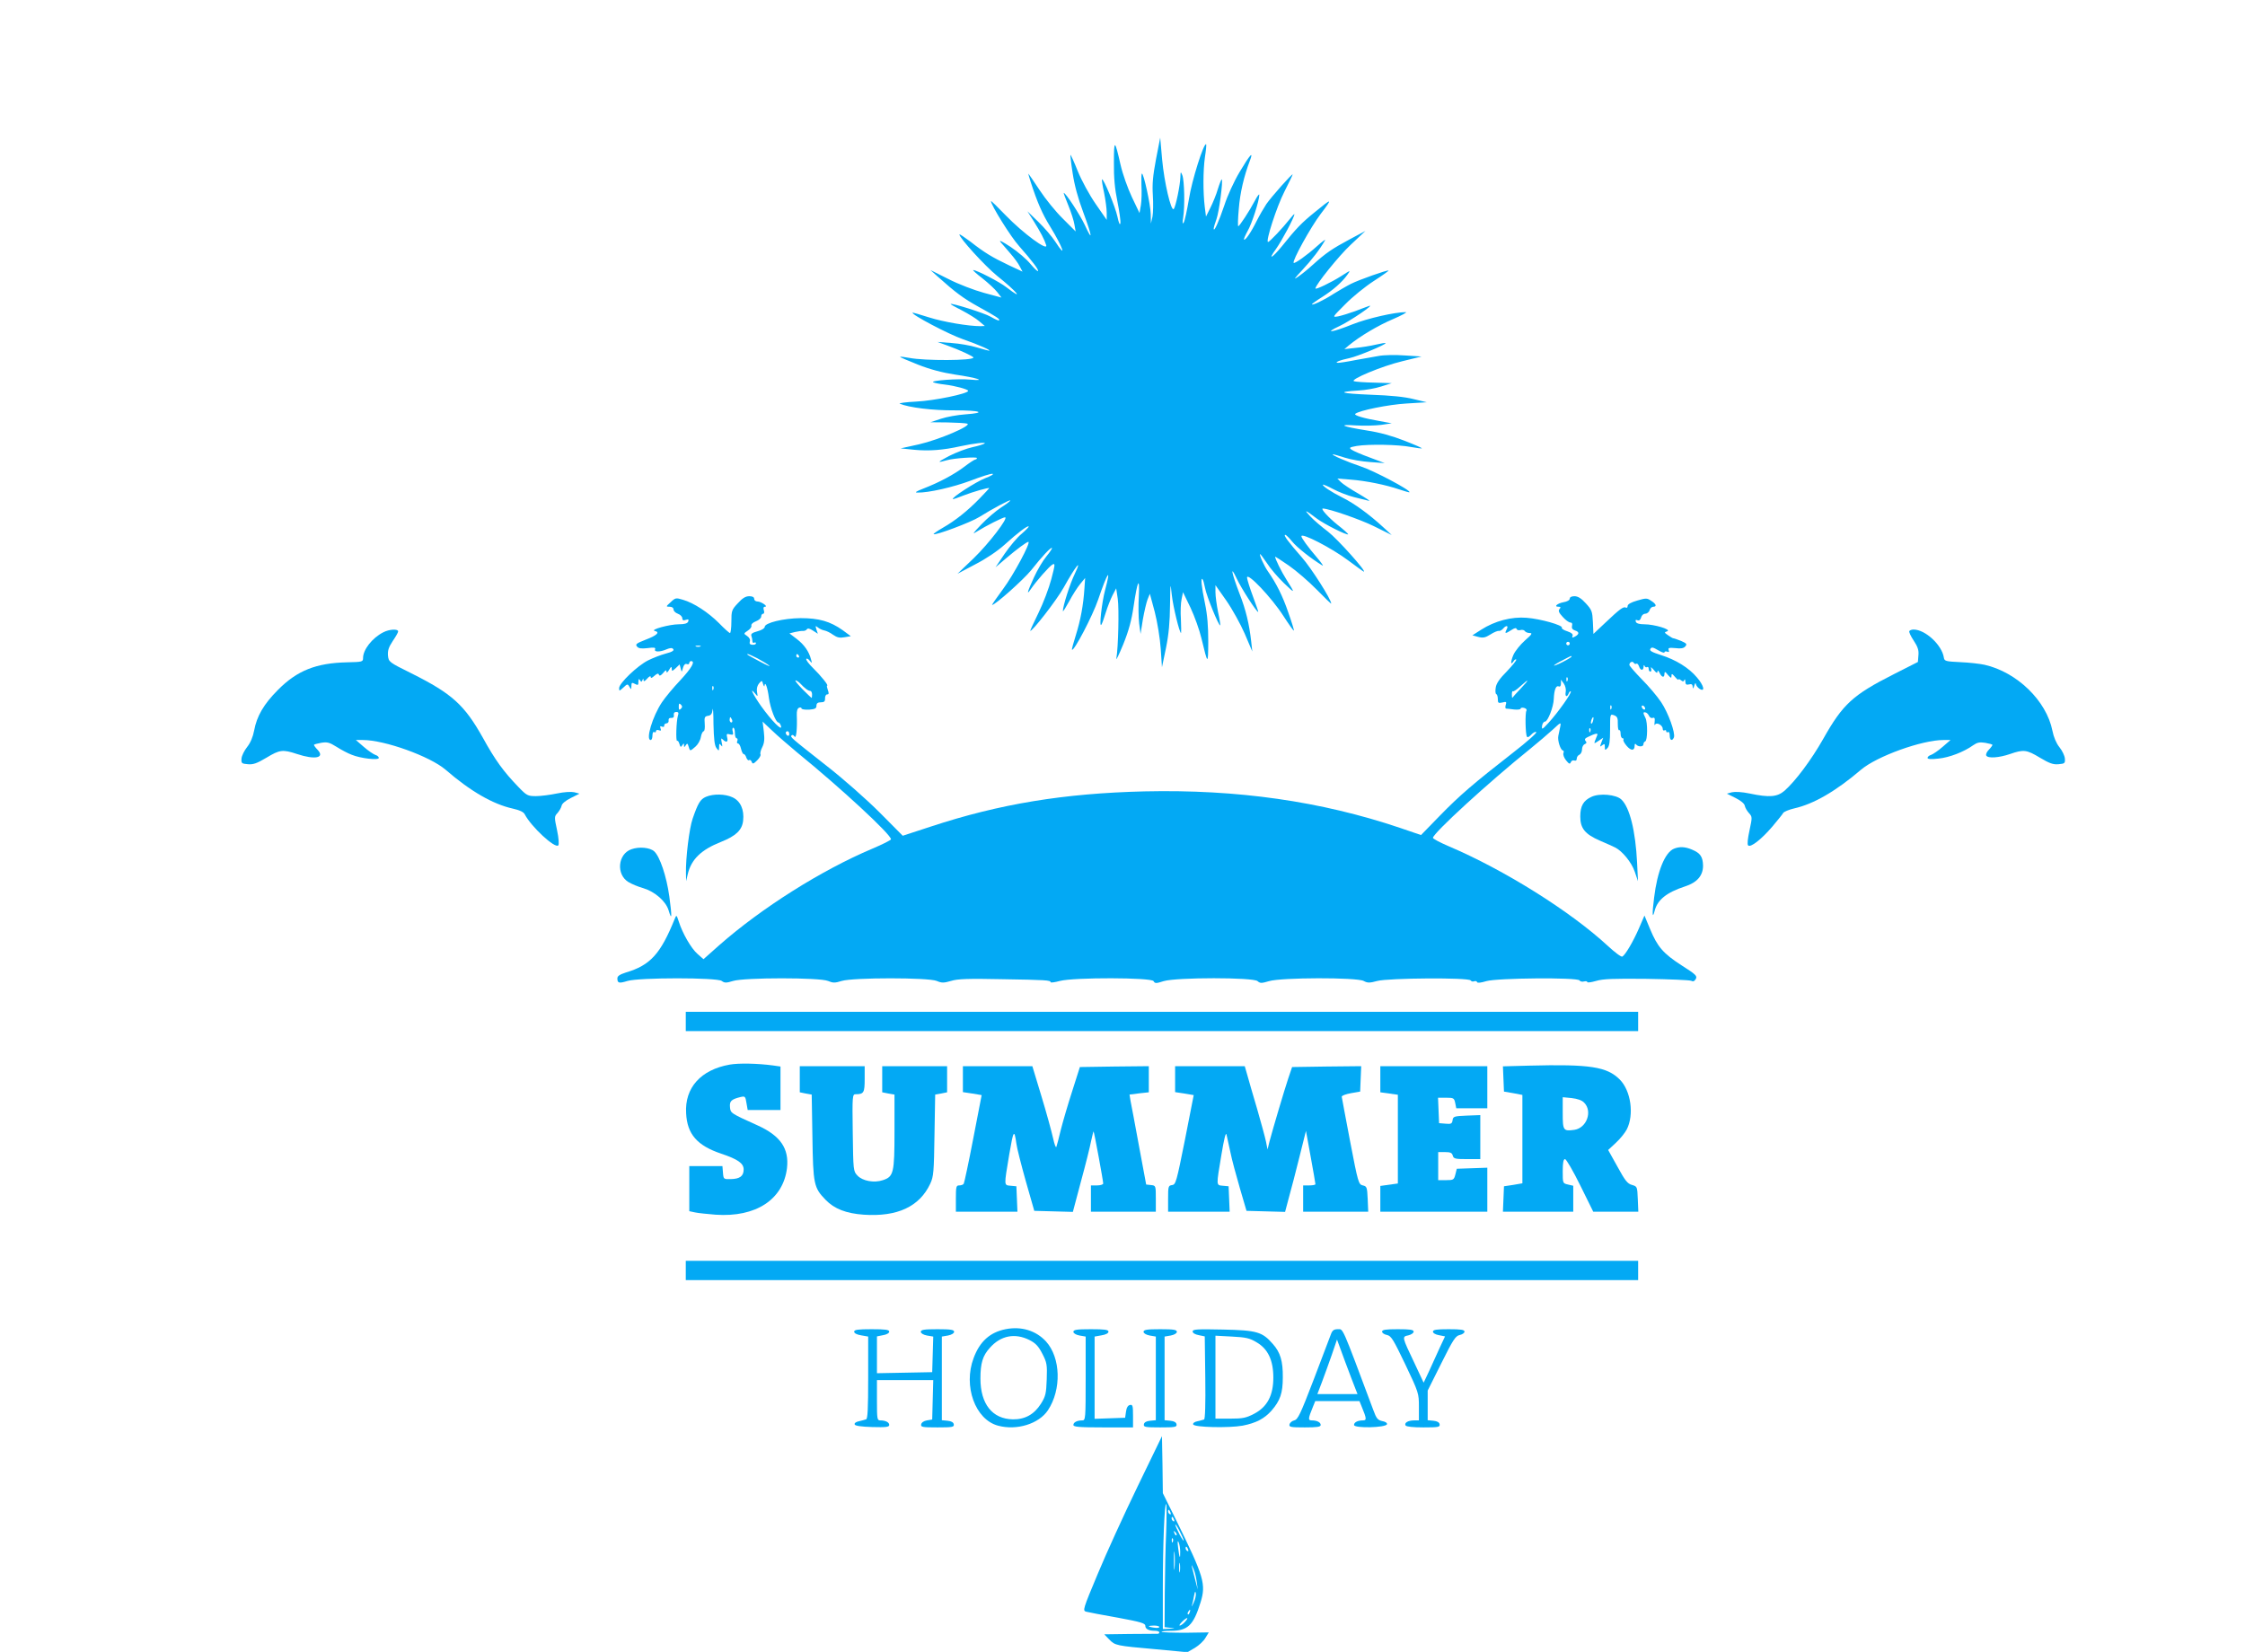 <?xml version="1.0" standalone="no"?>
<!DOCTYPE svg PUBLIC "-//W3C//DTD SVG 20010904//EN"
 "http://www.w3.org/TR/2001/REC-SVG-20010904/DTD/svg10.dtd">
<svg version="1.0" xmlns="http://www.w3.org/2000/svg"
 width="1280pt" height="942pt" viewBox="0 0 1280 942"
 preserveAspectRatio="xMidYMid meet">
<g transform="translate(0,942) scale(0.1,-0.1)"
fill="#03a9f4" stroke="none">
<path d="M6591 8512 c-18 -96 -22 -142 -18 -205 3 -45 2 -100 -2 -122 l-9 -40
-1 54 c-1 53 -40 231 -50 231 -4 0 -4 -30 -3 -66 2 -37 1 -88 -3 -113 l-8 -46
-43 90 c-24 51 -53 132 -65 185 -33 146 -38 147 -38 14 -1 -86 5 -151 20 -223
11 -55 19 -111 17 -124 -3 -14 -9 1 -17 38 -12 56 -80 220 -88 212 -2 -2 3
-36 12 -76 8 -40 15 -91 15 -114 l0 -41 -63 91 c-36 52 -80 133 -102 187 -21
53 -40 94 -42 93 -1 -2 4 -49 13 -106 10 -67 31 -144 60 -221 52 -140 56 -175
9 -73 -27 58 -109 183 -120 183 -2 0 10 -32 26 -71 16 -39 32 -89 35 -110 l7
-39 -73 73 c-40 39 -100 113 -132 162 -33 50 -62 92 -64 94 -2 2 3 -18 12 -45
38 -118 68 -186 111 -255 73 -119 99 -194 29 -86 -18 28 -62 79 -96 112 l-62
60 35 -55 c40 -64 62 -106 72 -138 11 -38 -132 68 -231 170 -46 48 -84 85 -84
81 0 -22 113 -204 161 -257 74 -84 113 -135 107 -142 -3 -2 -22 16 -43 41 -20
25 -71 69 -113 97 -49 32 -69 42 -57 27 12 -13 37 -43 57 -66 20 -23 44 -55
52 -72 l16 -30 -77 36 c-97 46 -141 73 -220 135 -35 26 -63 45 -63 41 1 -21
145 -179 215 -236 114 -91 159 -147 53 -65 -38 30 -170 98 -189 98 -5 0 18
-21 52 -47 34 -27 72 -62 85 -79 l24 -31 -100 27 c-55 15 -147 50 -203 79
l-102 51 40 -36 c104 -93 147 -125 235 -174 102 -56 123 -70 116 -77 -2 -3
-24 7 -48 21 -36 21 -228 81 -228 72 0 -2 30 -19 66 -37 36 -19 80 -46 97 -61
l32 -27 -25 -1 c-69 0 -211 24 -293 50 -50 16 -92 28 -94 27 -9 -10 205 -123
286 -151 92 -32 166 -65 150 -66 -4 0 -35 9 -70 19 -35 11 -100 22 -144 25
l-80 6 55 -20 c72 -26 150 -62 150 -69 0 -18 -278 -19 -365 -2 -27 5 -51 8
-53 6 -2 -2 44 -21 101 -44 71 -28 140 -46 212 -57 124 -18 185 -38 90 -29
-71 7 -233 -5 -214 -15 8 -4 37 -10 66 -13 58 -7 133 -27 133 -36 0 -16 -193
-56 -295 -61 -60 -3 -103 -9 -95 -12 51 -22 188 -39 313 -38 148 0 186 -14 60
-23 -43 -3 -105 -14 -138 -25 l-60 -20 97 -1 c53 -1 104 -4 113 -7 28 -11
-162 -92 -276 -118 l-104 -23 78 -8 c83 -8 164 -2 262 20 79 17 150 25 139 16
-5 -4 -36 -14 -69 -21 -33 -7 -94 -30 -135 -51 -68 -36 -70 -40 -9 -23 37 11
169 20 169 12 0 -4 -4 -8 -8 -8 -5 0 -33 -18 -63 -41 -61 -46 -144 -90 -234
-125 -41 -16 -52 -23 -35 -23 63 -2 205 31 304 68 60 23 116 41 125 39 9 -2
-10 -13 -42 -25 -53 -21 -193 -111 -184 -119 1 -2 30 8 62 21 51 20 145 47
145 41 0 -1 -25 -28 -55 -59 -68 -70 -138 -126 -210 -167 -31 -18 -54 -34 -52
-36 9 -9 214 68 261 98 70 44 176 101 176 94 0 -4 -24 -22 -52 -40 -29 -19
-80 -62 -113 -97 -50 -52 -54 -59 -25 -40 51 32 148 81 160 81 23 0 -92 -150
-179 -234 l-92 -88 100 53 c61 31 128 76 169 113 76 69 131 110 137 104 3 -2
-16 -21 -40 -42 -25 -20 -68 -72 -97 -114 l-52 -77 60 51 c61 52 118 94 127
94 17 0 -86 -192 -144 -269 -37 -50 -65 -91 -63 -91 18 0 178 143 223 198 64
81 113 133 119 127 2 -2 -12 -24 -32 -48 -20 -24 -52 -78 -71 -120 -38 -83
-44 -105 -18 -67 31 46 106 131 124 141 16 8 15 0 -7 -84 -13 -50 -46 -137
-73 -192 -27 -55 -48 -101 -47 -102 8 -9 151 175 191 247 66 119 108 172 64
80 -28 -57 -69 -186 -69 -215 1 -5 16 20 36 56 19 36 48 81 63 99 l28 34 -4
-59 c-6 -95 -22 -181 -49 -267 -14 -44 -24 -81 -22 -83 11 -11 118 194 149
285 54 159 76 190 40 56 -19 -71 -35 -215 -22 -199 4 4 15 35 25 68 10 33 28
78 39 100 l21 40 9 -60 c8 -57 3 -276 -8 -340 -3 -16 14 20 39 80 32 79 48
140 59 215 22 150 36 179 30 59 -3 -52 -2 -122 2 -155 l8 -59 13 82 c8 45 20
97 27 115 l13 32 28 -104 c15 -59 30 -151 34 -210 l7 -105 23 110 c16 78 22
149 23 245 2 130 2 132 10 58 7 -66 44 -218 53 -218 1 0 1 35 -1 78 -3 42 -1
94 4 116 l8 39 43 -89 c23 -49 51 -127 62 -174 37 -153 38 -154 39 -20 0 89
-5 153 -19 220 -20 96 -25 149 -14 137 4 -3 10 -26 15 -51 8 -45 79 -219 86
-212 2 1 -3 35 -12 75 -8 40 -15 91 -15 113 l0 41 62 -88 c34 -49 81 -134 105
-189 l43 -101 -6 55 c-11 100 -31 184 -67 275 -45 118 -55 169 -16 86 25 -54
113 -191 123 -191 2 0 -12 39 -30 88 -18 48 -33 97 -34 108 0 34 141 -115 207
-218 31 -48 58 -86 60 -84 2 2 -12 48 -32 104 -32 94 -69 167 -116 234 -21 29
-52 98 -44 98 2 0 20 -24 39 -52 18 -29 62 -80 96 -113 66 -63 66 -62 14 21
-27 42 -64 117 -64 130 0 1 35 -21 78 -51 42 -29 114 -91 160 -138 45 -46 82
-82 82 -79 0 24 -114 203 -167 263 -77 88 -108 129 -95 129 5 0 23 -18 40 -39
26 -32 106 -96 172 -136 8 -5 -5 15 -30 44 -53 62 -90 113 -90 123 0 22 174
-68 267 -138 47 -35 87 -64 89 -64 17 0 -151 187 -204 228 -37 28 -83 67 -102
88 -39 41 -28 37 39 -14 42 -31 170 -96 178 -89 1 2 -26 27 -62 55 -52 42 -97
92 -83 92 34 0 213 -62 290 -100 l103 -51 -50 46 c-76 70 -163 134 -230 167
-66 33 -118 68 -112 74 2 2 28 -9 58 -25 30 -16 83 -37 119 -46 36 -9 74 -18
85 -21 11 -3 -16 15 -60 41 -44 25 -89 55 -100 66 l-20 20 75 -6 c90 -7 202
-30 278 -56 30 -10 57 -18 58 -16 10 10 -203 123 -277 147 -75 25 -175 68
-159 69 3 1 33 -8 68 -19 34 -11 99 -22 145 -25 l82 -6 -85 32 c-47 17 -93 37
-103 44 -17 12 -14 14 29 22 69 11 238 8 308 -6 33 -6 61 -9 63 -8 2 2 -43 22
-100 44 -69 27 -140 47 -213 58 -143 23 -172 36 -64 29 47 -3 112 -1 145 3
l60 9 -70 13 c-93 16 -147 33 -138 41 22 19 189 53 293 59 l115 7 -75 18 c-51
13 -130 21 -245 25 -171 7 -200 16 -70 24 39 2 97 12 130 23 l60 19 -100 3
c-55 1 -107 5 -115 8 -26 9 161 87 275 114 l110 27 -95 6 c-53 4 -119 3 -150
-3 -30 -5 -91 -16 -135 -24 -44 -9 -87 -15 -95 -15 -28 0 11 16 65 27 46 10
205 76 205 85 0 3 -24 -1 -54 -8 -30 -7 -83 -16 -118 -19 l-63 -7 25 21 c64
53 167 114 252 150 51 22 84 40 73 40 -62 0 -217 -35 -305 -70 -114 -46 -166
-53 -74 -10 59 27 210 130 169 115 -11 -4 -47 -17 -80 -30 -33 -12 -76 -25
-95 -29 -35 -6 -35 -6 40 69 41 42 114 101 162 132 48 31 86 58 85 60 -6 5
-170 -53 -215 -76 -24 -12 -68 -38 -99 -57 -55 -36 -123 -68 -123 -59 0 2 26
21 58 41 63 40 113 84 144 127 20 28 20 28 -36 -8 -55 -35 -146 -79 -146 -70
0 20 135 188 202 250 l83 78 -90 -48 c-99 -53 -136 -78 -210 -145 -27 -25 -66
-56 -85 -69 -27 -19 -21 -10 26 40 52 56 99 116 129 169 5 8 -16 -7 -46 -34
-58 -52 -127 -101 -133 -95 -10 10 97 204 154 279 70 92 67 93 -35 9 -72 -58
-106 -93 -185 -192 -57 -70 -84 -84 -35 -17 33 46 105 181 105 198 0 4 -12 -9
-27 -28 -40 -51 -115 -130 -123 -130 -16 0 49 201 93 287 26 51 47 95 47 98 0
9 -121 -127 -150 -169 -15 -23 -40 -66 -55 -96 -32 -65 -65 -113 -72 -106 -3
2 7 24 20 48 24 40 67 174 67 207 0 8 -12 -8 -26 -35 -30 -57 -87 -144 -94
-144 -3 0 -2 44 3 98 7 92 30 189 63 275 23 60 1 36 -59 -65 -31 -52 -69 -135
-86 -188 -31 -92 -60 -157 -61 -134 0 6 7 31 16 55 15 42 38 218 30 226 -2 2
-12 -22 -22 -54 -9 -32 -29 -80 -43 -108 l-25 -50 -7 55 c-10 83 -10 207 1
284 6 38 9 71 7 73 -13 12 -82 -207 -98 -311 -11 -65 -24 -126 -30 -135 -7
-11 -8 -3 -3 29 10 61 7 212 -5 241 -9 22 -10 21 -11 -11 -1 -45 -27 -171 -38
-182 -15 -15 -54 152 -66 282 l-11 125 -24 -123z"/>
<path d="M4207 5980 c-35 -37 -37 -43 -37 -105 0 -36 -4 -65 -8 -65 -4 0 -32
25 -62 56 -62 62 -144 116 -207 134 -39 12 -43 11 -69 -14 -28 -25 -28 -26 -6
-26 13 0 22 -6 22 -15 0 -9 11 -20 25 -25 14 -5 25 -17 25 -25 0 -12 6 -15 20
-10 15 5 18 3 14 -9 -4 -11 -20 -16 -53 -16 -53 0 -167 -31 -138 -38 32 -7 12
-26 -52 -50 -53 -21 -60 -26 -49 -39 9 -11 24 -13 60 -9 37 5 47 4 43 -7 -7
-16 28 -16 65 0 14 6 28 9 33 6 17 -10 4 -20 -40 -31 -26 -7 -70 -24 -98 -38
-60 -30 -165 -130 -165 -158 0 -18 1 -18 24 3 23 22 25 22 35 4 10 -17 10 -16
11 5 0 20 3 21 20 12 17 -9 20 -8 20 12 0 17 3 19 9 9 7 -11 9 -11 14 0 4 12
6 12 6 0 1 -9 8 -6 21 9 11 13 20 17 20 10 0 -9 7 -7 21 6 16 14 23 16 26 6 3
-8 11 -5 24 10 13 17 19 19 19 8 0 -9 6 -5 15 10 11 20 14 21 15 7 0 -16 2
-16 23 3 l22 21 6 -23 c6 -23 6 -23 13 4 5 17 13 25 22 21 8 -3 14 0 14 6 0 6
5 11 10 11 26 0 4 -39 -61 -109 -40 -42 -87 -99 -105 -126 -54 -81 -94 -215
-64 -215 6 0 10 12 10 26 0 14 4 23 10 19 6 -3 10 -1 10 5 0 7 7 9 16 6 12 -5
15 -2 10 10 -4 12 -2 15 9 10 8 -3 14 0 12 6 -1 7 5 12 13 13 8 0 14 8 12 17
-1 10 4 15 15 14 12 -1 17 5 15 17 -2 10 3 17 14 17 12 0 15 -5 9 -22 -9 -31
-13 -148 -4 -143 4 3 9 -5 13 -18 5 -18 8 -20 16 -7 9 13 10 13 10 0 0 -13 1
-13 10 0 8 13 11 11 16 -7 8 -28 8 -28 39 -1 14 12 28 36 31 55 3 18 11 33 16
33 5 0 8 19 6 43 -3 37 0 42 19 45 16 2 23 11 26 35 2 18 5 -20 5 -84 2 -84 6
-120 17 -135 14 -18 14 -18 15 6 0 20 2 22 11 10 8 -11 9 -8 4 15 -5 24 -4 28
6 18 20 -20 32 -15 25 11 -5 21 -3 23 16 18 18 -4 20 -2 16 16 -4 12 -2 22 3
22 5 0 9 -13 9 -30 0 -16 4 -30 10 -30 5 0 7 -7 4 -15 -4 -8 -2 -15 4 -15 6 0
13 -13 17 -30 4 -16 10 -30 15 -30 5 0 12 -9 15 -20 4 -11 11 -18 16 -15 5 4
12 -1 15 -10 5 -13 10 -12 31 9 14 14 22 29 19 34 -3 5 1 24 10 41 12 24 14
46 9 89 l-7 57 54 -51 c29 -28 94 -84 143 -125 253 -206 535 -468 535 -495 0
-5 -48 -29 -107 -54 -291 -123 -631 -338 -872 -550 l-90 -80 -34 30 c-36 31
-86 118 -107 185 -13 39 -13 39 -23 15 -81 -201 -140 -265 -279 -306 -34 -11
-48 -20 -48 -33 0 -28 9 -30 58 -15 67 20 510 20 537 0 16 -12 26 -12 65 0 65
20 494 20 541 0 28 -12 40 -12 78 0 65 20 495 20 542 0 28 -12 40 -12 81 0 37
12 100 14 290 10 253 -4 278 -6 278 -17 0 -4 24 -1 53 7 79 21 523 20 534 -1
8 -14 14 -14 58 0 73 22 511 22 535 0 15 -13 22 -13 66 0 69 21 499 22 539 1
22 -12 34 -12 78 0 65 17 522 20 532 3 4 -6 13 -8 20 -5 8 3 15 1 17 -5 2 -6
23 -3 53 6 62 18 519 22 531 4 3 -6 15 -9 25 -6 11 3 19 1 19 -3 0 -5 22 -2
50 6 39 12 100 14 287 12 131 -2 246 -7 255 -11 12 -6 19 -3 27 11 9 16 -1 26
-80 76 -107 69 -139 107 -181 208 l-32 77 -31 -72 c-33 -76 -77 -151 -95 -162
-6 -4 -43 24 -83 61 -213 197 -591 434 -909 569 -49 21 -88 42 -88 47 0 26
320 319 555 508 44 36 102 85 128 109 46 43 48 44 43 18 -3 -15 -8 -39 -11
-53 -6 -26 13 -84 27 -84 4 0 5 -7 2 -15 -3 -8 3 -26 15 -41 17 -21 22 -23 27
-11 3 9 12 13 20 10 9 -3 14 1 14 11 0 9 7 19 15 22 8 4 15 17 15 30 0 14 7
27 15 30 11 5 13 10 5 19 -7 8 -3 15 13 22 42 21 60 24 54 11 -22 -55 -23 -52
7 -33 l27 18 -11 -28 c-9 -25 -9 -26 5 -15 13 10 15 9 15 -9 0 -20 2 -21 15
-7 11 11 15 38 15 105 0 90 0 90 23 82 18 -7 22 -16 21 -49 0 -23 3 -39 8 -36
4 3 8 -6 8 -20 0 -14 5 -26 11 -26 5 0 8 -4 5 -8 -3 -5 6 -21 19 -36 25 -29
45 -28 45 2 0 10 3 13 8 7 11 -15 42 -15 42 0 0 7 4 15 10 17 14 4 15 110 1
135 -14 28 -14 34 2 30 6 -1 15 -10 19 -19 4 -10 14 -15 21 -12 11 4 13 -2 11
-23 -2 -15 -1 -22 2 -16 8 17 44 -2 44 -23 0 -8 5 -12 10 -9 6 3 10 1 10 -5 0
-6 5 -8 10 -5 6 4 10 -5 10 -19 0 -28 14 -35 24 -11 9 25 -32 140 -73 201 -22
33 -71 91 -110 130 -39 40 -71 77 -71 82 0 16 18 24 25 12 4 -6 10 -8 15 -5 5
3 11 -4 15 -15 8 -25 25 -26 26 -2 0 10 3 12 6 4 2 -6 9 -10 14 -6 5 3 9 -2 9
-10 0 -9 4 -16 10 -16 5 0 7 8 4 18 -4 11 1 8 15 -8 14 -18 21 -21 21 -10 1 9
5 7 12 -7 13 -27 28 -30 28 -5 1 14 4 13 20 -7 17 -19 20 -20 20 -6 0 15 3 15
20 -5 11 -13 20 -20 20 -15 0 4 6 2 14 -4 11 -9 15 -9 19 1 3 7 6 3 6 -9 1
-16 6 -20 21 -16 15 4 20 0 21 -13 1 -14 3 -13 9 6 4 14 8 18 9 10 1 -8 10
-21 21 -28 34 -21 25 19 -15 65 -46 55 -121 101 -204 127 -53 17 -68 25 -61
36 7 11 15 9 44 -8 20 -12 36 -17 36 -12 0 5 7 7 15 4 11 -4 13 -2 9 9 -4 13
2 14 39 11 31 -4 47 -1 56 10 11 13 7 17 -24 31 -21 8 -40 15 -44 15 -4 0 -17
8 -30 17 -23 16 -23 17 -5 23 26 10 -74 40 -132 40 -27 0 -44 5 -47 14 -4 10
-1 13 9 9 10 -4 17 2 21 16 3 12 13 21 23 21 10 0 22 9 25 20 3 11 13 20 21
20 22 0 17 16 -12 34 -23 16 -29 16 -80 1 -35 -10 -54 -21 -54 -31 0 -8 -4
-12 -10 -9 -13 8 -35 -8 -117 -86 l-68 -64 -3 67 c-3 61 -6 70 -40 107 -26 29
-46 41 -65 41 -16 0 -27 -5 -27 -14 0 -8 -15 -17 -35 -20 -36 -7 -58 -26 -29
-26 12 0 14 -3 6 -13 -9 -10 -4 -21 18 -45 16 -18 35 -32 44 -32 9 0 12 -7 9
-19 -3 -13 2 -21 16 -26 26 -8 27 -21 1 -35 -16 -8 -18 -8 -14 4 4 9 -6 18
-30 26 -20 6 -34 16 -31 20 9 14 -122 51 -201 57 -86 7 -181 -18 -259 -68
l-50 -32 33 -9 c27 -7 40 -5 70 14 20 13 42 22 48 20 6 -1 17 5 24 13 18 22
33 18 20 -5 -13 -25 -7 -25 27 -3 18 12 28 14 30 6 2 -6 12 -9 22 -6 10 3 22
0 25 -6 4 -6 17 -11 28 -11 17 0 12 -8 -27 -42 -26 -23 -56 -60 -66 -82 -17
-40 -17 -65 1 -36 5 8 12 12 15 9 3 -4 -21 -33 -53 -67 -42 -42 -61 -70 -64
-93 -3 -19 -2 -35 3 -37 5 -2 9 -15 9 -29 0 -22 3 -24 26 -19 22 6 25 4 19
-14 -3 -11 -3 -20 2 -21 4 0 25 -2 46 -5 20 -2 37 0 37 5 0 5 9 7 20 4 11 -3
17 -10 13 -16 -8 -12 -6 -134 3 -148 3 -6 13 -1 24 11 11 12 24 19 29 15 6 -3
-53 -56 -132 -117 -226 -176 -305 -244 -418 -360 l-107 -110 -120 41 c-451
152 -927 220 -1457 208 -457 -11 -825 -71 -1219 -201 l-159 -52 -131 132 c-74
74 -207 192 -306 269 -207 163 -206 162 -196 172 4 4 11 1 16 -7 10 -15 16 44
13 122 -1 23 3 38 13 42 8 3 14 1 14 -4 0 -5 19 -8 43 -7 34 3 42 7 42 22 0
14 7 20 25 20 19 0 25 5 24 23 0 12 5 22 12 22 10 0 11 6 4 25 -5 14 -7 25 -4
25 10 0 -35 56 -80 100 -25 24 -42 48 -39 52 2 5 11 1 19 -9 14 -17 15 -16 8
7 -11 44 -39 84 -81 116 l-42 32 32 8 c18 4 39 7 47 6 8 0 18 4 21 10 4 6 16
4 34 -8 l28 -18 -8 24 c-7 22 -6 23 8 12 8 -7 25 -15 36 -17 12 -2 35 -13 51
-25 23 -16 38 -19 65 -14 l36 6 -46 34 c-72 51 -136 69 -240 69 -99 -1 -205
-27 -205 -50 0 -8 -18 -19 -41 -25 -30 -8 -39 -15 -35 -26 3 -9 6 -22 6 -30 0
-9 5 -12 10 -9 6 3 10 2 10 -4 0 -5 -9 -9 -20 -8 -14 1 -18 6 -15 18 4 11 -2
23 -15 32 -21 14 -21 14 4 31 14 9 23 22 20 29 -2 7 8 17 26 24 16 6 30 18 30
27 0 9 5 16 11 16 6 0 8 9 4 20 -4 13 -2 20 7 20 20 1 -23 30 -44 30 -10 0
-18 7 -18 15 0 10 -10 15 -28 15 -21 0 -39 -11 -65 -40z m4743 -230 c0 -5 -4
-10 -10 -10 -5 0 -10 5 -10 10 0 6 5 10 10 10 6 0 10 -4 10 -10z m-4957 -17
c-7 -2 -19 -2 -25 0 -7 3 -2 5 12 5 14 0 19 -2 13 -5z m325 -67 c26 -14 56
-32 67 -41 11 -9 -11 0 -50 21 -75 40 -82 44 -71 44 4 0 28 -11 54 -24z m237
14 c3 -5 1 -10 -4 -10 -6 0 -11 5 -11 10 0 6 2 10 4 10 3 0 8 -4 11 -10z
m4405 -5 c0 -2 -22 -16 -50 -30 -27 -14 -50 -23 -50 -20 0 2 21 16 48 29 53
28 52 28 52 21z m-23 -137 c-3 -8 -6 -5 -6 6 -1 11 2 17 5 13 3 -3 4 -12 1
-19z m-4578 -28 c3 30 18 -13 25 -70 8 -59 39 -140 54 -140 5 0 12 -10 15 -21
9 -33 -54 31 -114 115 -45 64 -70 115 -33 70 15 -18 15 -18 10 11 -3 19 2 36
12 48 16 18 17 18 23 -5 4 -12 8 -16 8 -8z m203 13 c26 -28 46 -43 58 -43 5 0
10 -9 10 -20 0 -11 -1 -20 -3 -20 -1 0 -25 23 -52 50 -27 28 -45 50 -39 50 5
0 17 -8 26 -17z m4108 -30 c-25 -26 -46 -50 -47 -52 -2 -2 -3 6 -3 19 0 13 3
21 6 18 3 -3 22 9 42 28 53 48 54 42 2 -13z m257 -19 c-5 -27 7 -33 17 -8 4 9
9 14 12 11 7 -7 -72 -119 -126 -178 -37 -40 -40 -42 -38 -19 2 14 9 25 17 25
16 0 49 85 50 130 2 49 12 77 27 71 9 -4 14 2 14 17 l0 21 16 -22 c9 -13 14
-34 11 -48z m-4860 14 c-3 -8 -6 -5 -6 6 -1 11 2 17 5 13 3 -3 4 -12 1 -19z
m-185 -110 c-9 -9 -12 -7 -12 12 0 19 3 21 12 12 9 -9 9 -15 0 -24z m5305 0
c-3 -8 -6 -5 -6 6 -1 11 2 17 5 13 3 -3 4 -12 1 -19z m193 1 c0 -6 -4 -7 -10
-4 -5 3 -10 11 -10 16 0 6 5 7 10 4 6 -3 10 -11 10 -16z m-5206 -64 c3 -8 1
-15 -4 -15 -6 0 -10 7 -10 15 0 8 2 15 4 15 2 0 6 -7 10 -15z m4909 -5 c-3
-12 -8 -19 -11 -16 -5 6 5 36 12 36 2 0 2 -9 -1 -20z m-16 -62 c-3 -8 -6 -5
-6 6 -1 11 2 17 5 13 3 -3 4 -12 1 -19z m-4567 -14 c0 -8 -4 -12 -10 -9 -5 3
-10 10 -10 16 0 5 5 9 10 9 6 0 10 -7 10 -16z"/>
<path d="M2185 5814 c-63 -32 -115 -99 -115 -146 0 -22 -3 -23 -92 -25 -176
-4 -284 -47 -393 -157 -81 -81 -121 -150 -136 -232 -7 -37 -21 -70 -40 -94
-16 -20 -31 -50 -32 -66 -2 -27 1 -29 36 -32 31 -3 52 5 106 37 76 46 93 48
175 21 102 -34 160 -22 117 24 -12 12 -21 25 -21 28 0 3 19 8 41 12 35 6 48 2
88 -23 25 -16 64 -37 86 -45 50 -21 155 -33 155 -18 0 6 -9 14 -20 17 -11 4
-41 24 -66 46 l-45 39 40 0 c124 0 382 -93 471 -169 143 -124 271 -197 383
-222 40 -9 62 -19 69 -33 37 -71 172 -196 191 -177 5 5 3 40 -7 87 -16 74 -16
78 3 98 10 12 21 30 23 41 2 12 22 29 52 44 l50 25 -29 8 c-18 4 -57 2 -100
-7 -38 -8 -92 -15 -119 -15 -47 0 -53 3 -101 53 -83 86 -131 151 -202 280
-105 187 -175 251 -407 367 -129 64 -130 65 -134 102 -2 29 4 47 27 82 17 25
31 49 31 55 0 16 -51 13 -85 -5z"/>
<path d="M10886 5821 c-3 -4 8 -29 25 -54 23 -35 30 -55 27 -84 l-3 -38 -138
-70 c-233 -118 -290 -170 -402 -369 -68 -120 -158 -240 -220 -295 -42 -36 -86
-40 -200 -16 -43 9 -82 11 -100 7 l-29 -8 50 -25 c30 -15 50 -32 52 -44 2 -11
13 -30 24 -42 19 -21 19 -23 3 -98 -10 -46 -14 -80 -8 -86 14 -14 75 34 137
106 30 36 59 71 63 79 4 7 33 19 63 26 111 25 237 98 380 220 90 77 348 170
471 170 l40 0 -45 -39 c-25 -22 -55 -42 -66 -46 -11 -3 -20 -11 -20 -17 0 -7
20 -9 62 -4 62 6 145 38 198 76 23 16 37 19 69 14 23 -4 41 -9 41 -12 0 -3 -9
-16 -21 -28 -12 -12 -18 -27 -14 -33 10 -17 74 -12 135 9 78 27 95 25 171 -21
54 -32 75 -40 106 -37 35 3 38 5 36 32 -1 16 -15 45 -31 65 -18 22 -33 58 -40
94 -34 171 -202 334 -387 376 -27 6 -90 13 -139 15 -83 4 -90 6 -93 26 -11 72
-106 160 -173 160 -10 0 -21 -4 -24 -9z"/>
<path d="M4025 4876 c-32 -14 -45 -35 -76 -125 -19 -54 -40 -226 -38 -311 l1
-45 9 39 c20 85 76 140 190 185 85 34 120 67 126 121 7 63 -15 112 -60 133
-42 20 -110 21 -152 3z"/>
<path d="M9074 4876 c-46 -21 -64 -52 -64 -112 0 -68 27 -101 112 -138 35 -15
73 -32 85 -38 42 -20 96 -86 114 -140 l18 -53 -5 105 c-9 182 -42 316 -90 361
-30 28 -123 37 -170 15z"/>
<path d="M3600 4577 c-78 -27 -88 -144 -17 -187 18 -11 56 -27 85 -35 66 -20
128 -74 144 -126 19 -64 20 -38 4 80 -16 115 -54 227 -86 256 -24 22 -86 28
-130 12z"/>
<path d="M9544 4580 c-51 -21 -95 -129 -113 -279 -12 -92 -10 -127 3 -75 16
63 69 105 173 139 69 22 103 62 103 118 -1 51 -15 72 -63 92 -40 17 -71 18
-103 5z"/>
<path d="M3910 3595 l0 -55 2715 0 2715 0 0 55 0 55 -2715 0 -2715 0 0 -55z"/>
<path d="M4161 3349 c-165 -29 -258 -132 -249 -278 6 -119 63 -184 200 -230
95 -32 128 -55 128 -90 0 -38 -22 -54 -73 -55 -41 -1 -42 -1 -45 37 l-3 37
-95 0 -94 0 0 -129 0 -128 33 -7 c17 -4 70 -9 117 -13 229 -16 385 86 407 265
13 112 -37 185 -167 244 -155 70 -155 70 -158 105 -3 34 8 44 60 57 26 6 28 4
34 -34 l7 -40 93 0 94 0 0 124 0 124 -42 6 c-89 12 -195 14 -247 5z"/>
<path d="M8717 3343 l-148 -4 3 -72 3 -72 53 -9 52 -10 0 -252 0 -252 -52 -9
-53 -8 -3 -73 -3 -72 201 0 200 0 0 74 0 74 -30 7 c-30 7 -30 7 -30 76 0 49 4
69 13 69 7 0 46 -67 87 -150 l74 -150 129 0 128 0 -3 72 c-3 71 -3 72 -34 81
-25 7 -39 25 -82 104 l-53 95 44 41 c25 23 52 57 62 76 43 84 24 221 -40 285
-73 73 -169 88 -518 79z m315 -211 c49 -49 15 -144 -55 -155 -64 -9 -67 -4
-67 95 l0 91 51 -5 c33 -4 58 -12 71 -26z"/>
<path d="M4560 3265 l0 -74 34 -7 34 -6 4 -241 c4 -270 8 -290 75 -359 50 -52
118 -78 218 -85 191 -13 318 46 379 177 19 41 21 67 24 277 l4 231 34 6 34 7
0 74 0 75 -185 0 -185 0 0 -75 0 -74 35 -7 35 -6 0 -210 c0 -237 -5 -258 -66
-278 -50 -17 -116 -5 -145 26 -24 25 -24 29 -27 245 -3 212 -2 219 17 219 46
0 51 9 51 86 l0 74 -185 0 -185 0 0 -75z"/>
<path d="M5490 3266 l0 -74 53 -8 54 -9 -48 -248 c-26 -136 -51 -252 -54 -257
-3 -6 -15 -10 -26 -10 -17 0 -19 -7 -19 -75 l0 -75 175 0 176 0 -3 73 -3 72
-32 3 c-40 4 -39 -4 -9 177 24 141 29 149 41 63 3 -25 28 -122 54 -215 l48
-168 110 -3 110 -3 46 173 c26 95 52 199 58 231 7 31 13 56 14 55 4 -4 55
-282 55 -297 0 -6 -16 -11 -35 -11 l-35 0 0 -75 0 -75 185 0 185 0 0 74 c0 74
0 75 -27 78 l-28 3 -41 220 c-22 121 -44 236 -48 256 l-6 37 55 7 55 6 0 75 0
74 -197 -2 -196 -3 -43 -135 c-24 -74 -53 -173 -65 -220 -11 -47 -23 -92 -26
-100 -3 -8 -11 14 -19 50 -8 36 -37 143 -66 238 l-52 172 -198 0 -198 0 0 -74z"/>
<path d="M6700 3266 l0 -74 53 -8 53 -9 -50 -255 c-48 -239 -52 -255 -73 -258
-22 -3 -23 -8 -23 -78 l0 -74 175 0 176 0 -3 73 -3 72 -32 3 c-40 4 -39 -4 -9
177 15 90 25 131 29 115 3 -14 13 -59 22 -100 8 -41 33 -133 54 -205 l38 -130
110 -3 110 -3 22 83 c13 46 40 150 60 231 l37 148 27 -148 c15 -82 27 -152 27
-156 0 -4 -16 -7 -35 -7 l-35 0 0 -75 0 -75 185 0 186 0 -3 72 c-3 68 -5 73
-28 78 -24 6 -27 15 -72 250 -26 135 -47 250 -48 256 0 6 24 15 53 20 l52 9 3
73 3 72 -197 -2 -197 -3 -22 -65 c-23 -69 -87 -285 -107 -360 l-11 -45 -9 45
c-5 25 -28 108 -50 185 -23 77 -48 164 -56 193 l-15 52 -199 0 -198 0 0 -74z"/>
<path d="M7870 3265 l0 -74 50 -7 50 -7 0 -253 0 -253 -50 -7 -50 -7 0 -73 0
-74 305 0 305 0 0 125 0 126 -87 -3 -87 -3 -8 -32 c-8 -31 -11 -33 -53 -33
l-45 0 0 80 0 80 39 0 c30 0 40 -4 44 -20 5 -18 14 -20 81 -20 l76 0 0 125 0
126 -77 -3 c-73 -3 -78 -5 -81 -26 -3 -20 -8 -23 -40 -20 l-37 3 -3 73 -3 72
46 0 c43 0 46 -2 52 -30 l6 -30 88 0 89 0 0 120 0 120 -305 0 -305 0 0 -75z"/>
<path d="M3910 2175 l0 -55 2715 0 2715 0 0 55 0 55 -2715 0 -2715 0 0 -55z"/>
<path d="M5733 1840 c-89 -18 -147 -70 -182 -165 -60 -159 9 -350 139 -385
107 -29 233 10 285 88 78 118 73 299 -11 392 -57 62 -140 88 -231 70z m137
-62 c35 -18 51 -35 73 -78 26 -50 28 -63 25 -146 -3 -80 -6 -96 -33 -139 -38
-60 -90 -90 -160 -89 -117 2 -185 87 -185 233 0 87 13 130 53 174 62 71 144
87 227 45z"/>
<path d="M4870 1826 c0 -9 15 -17 40 -21 l40 -7 0 -234 c0 -179 -3 -236 -12
-238 -7 -3 -26 -7 -41 -11 -16 -3 -27 -11 -24 -18 2 -8 36 -13 100 -15 79 -2
97 0 97 12 0 15 -21 26 -51 26 -18 0 -19 8 -19 115 l0 115 160 0 161 0 -3
-112 -3 -113 -30 -5 c-18 -3 -31 -12 -33 -23 -3 -15 7 -17 93 -17 86 0 96 2
93 18 -2 11 -14 18 -36 20 l-32 3 0 239 0 238 35 6 c21 4 35 13 35 21 0 12
-19 15 -95 15 -76 0 -95 -3 -95 -15 0 -8 14 -17 35 -21 l36 -6 -3 -102 -3
-101 -157 -3 -158 -3 0 105 0 105 35 7 c20 3 35 12 35 20 0 11 -21 14 -100 14
-79 0 -100 -3 -100 -14z"/>
<path d="M6120 1825 c0 -8 14 -17 35 -21 l35 -6 0 -239 c0 -229 -1 -239 -19
-239 -30 0 -51 -11 -51 -26 0 -11 31 -14 170 -14 l170 0 0 66 c0 57 -2 65 -17
62 -12 -2 -20 -15 -23 -38 l-5 -35 -87 -3 -87 -3 0 235 0 234 39 7 c25 4 40
12 40 21 0 11 -21 14 -100 14 -81 0 -100 -3 -100 -15z"/>
<path d="M6520 1825 c0 -8 14 -17 35 -21 l35 -6 0 -238 0 -239 -32 -3 c-22 -2
-34 -9 -36 -20 -3 -16 7 -18 93 -18 86 0 96 2 93 18 -2 11 -14 18 -36 20 l-32
3 0 239 0 238 35 6 c21 4 35 13 35 21 0 12 -19 15 -95 15 -76 0 -95 -3 -95
-15z"/>
<path d="M6800 1827 c0 -9 14 -17 35 -21 l34 -7 3 -236 c2 -151 -1 -237 -7
-238 -5 -2 -23 -6 -38 -10 -16 -3 -27 -11 -24 -18 5 -17 205 -21 282 -7 77 15
124 40 165 86 49 57 64 99 64 189 1 93 -14 143 -57 191 -60 69 -91 78 -284 82
-148 3 -173 2 -173 -11z m365 -62 c64 -37 95 -102 95 -201 0 -102 -35 -167
-109 -206 -46 -24 -65 -28 -137 -28 l-84 0 0 236 0 237 94 -5 c79 -4 102 -9
141 -33z"/>
<path d="M7589 1813 c-6 -16 -50 -131 -98 -258 -77 -201 -91 -230 -112 -235
-13 -3 -25 -14 -27 -23 -3 -15 7 -17 87 -17 71 0 91 3 91 14 0 15 -21 26 -51
26 -22 0 -21 10 7 78 l13 32 126 0 126 0 13 -32 c28 -68 29 -78 7 -78 -30 0
-51 -11 -51 -26 0 -20 181 -16 188 4 2 7 -9 15 -27 18 -26 6 -33 14 -51 63
-182 487 -171 461 -202 461 -22 0 -31 -6 -39 -27z m140 -315 l11 -28 -115 0
-114 0 26 68 c14 37 39 107 56 155 l30 88 47 -128 c26 -70 53 -140 59 -155z"/>
<path d="M7880 1826 c0 -7 12 -16 28 -19 24 -5 36 -25 105 -169 76 -160 77
-164 77 -240 l0 -78 -27 0 c-35 0 -58 -14 -49 -29 5 -7 43 -11 102 -11 86 0
95 2 92 18 -2 11 -14 18 -36 20 l-32 3 0 85 0 84 78 156 c67 135 81 156 105
161 15 3 27 12 27 19 0 11 -20 14 -90 14 -70 0 -90 -3 -90 -14 0 -8 15 -17 34
-20 l35 -7 -30 -64 c-16 -36 -43 -95 -60 -132 l-32 -68 -52 111 c-73 153 -72
151 -35 159 16 4 30 13 30 21 0 11 -19 14 -90 14 -70 0 -90 -3 -90 -14z"/>
<path d="M6486 943 c-77 -159 -179 -382 -227 -498 -85 -203 -87 -210 -66 -216
12 -3 93 -19 180 -34 130 -24 157 -32 157 -46 0 -19 20 -29 56 -29 13 0 24 -4
24 -9 0 -5 -6 -9 -12 -8 -7 0 -78 -1 -157 -1 l-145 -2 28 -29 c34 -35 39 -36
265 -56 l181 -17 43 25 c23 14 50 39 60 57 l19 31 -132 -2 c-72 0 -134 2 -137
5 -4 3 19 6 51 6 98 0 130 30 171 162 32 104 20 145 -136 463 l-79 160 -2 163
-3 162 -139 -287z m163 -259 c-4 -82 -7 -238 -8 -346 l-1 -197 33 -4 c31 -4
31 -4 -5 -5 l-38 -2 0 233 c0 253 10 494 19 479 3 -6 3 -77 0 -158z m25 110
c3 -8 2 -12 -4 -9 -6 3 -10 10 -10 16 0 14 7 11 14 -7z m20 -40 c3 -8 2 -12
-4 -9 -6 3 -10 10 -10 16 0 14 7 11 14 -7z m55 -119 c0 -5 -11 10 -24 35 -13
25 -24 50 -24 55 0 6 11 -10 24 -35 13 -25 24 -49 24 -55z m-41 30 c-3 -3 -9
2 -12 12 -6 14 -5 15 5 6 7 -7 10 -15 7 -18z m-21 -37 c-3 -8 -6 -5 -6 6 -1
11 2 17 5 13 3 -3 4 -12 1 -19z m42 -57 c1 -48 -5 -35 -12 24 -4 32 -3 43 3
30 5 -11 9 -35 9 -54z m-32 -93 c-2 -24 -4 -5 -4 42 0 47 2 66 4 43 2 -24 2
-62 0 -85z m77 106 c3 -8 2 -12 -4 -9 -6 3 -10 10 -10 16 0 14 7 11 14 -7z
m-47 -126 c-2 -13 -4 -3 -4 22 0 25 2 35 4 23 2 -13 2 -33 0 -45z m96 -58 l6
-45 -13 50 c-7 28 -16 61 -19 75 -5 20 -4 19 7 -5 8 -16 16 -50 19 -75z m-18
-121 c-8 -19 -13 -25 -9 -14 3 11 9 36 12 55 5 25 7 29 10 14 2 -12 -4 -37
-13 -55z m-22 -54 c-3 -9 -8 -14 -10 -11 -3 3 -2 9 2 15 9 16 15 13 8 -4z
m-28 -55 c-10 -11 -23 -20 -28 -20 -6 0 1 10 14 23 29 28 40 25 14 -3z m-145
-28 c0 -5 -13 -7 -30 -4 -16 2 -30 6 -30 8 0 2 14 4 30 4 17 0 30 -4 30 -8z"/>
</g>
</svg>
